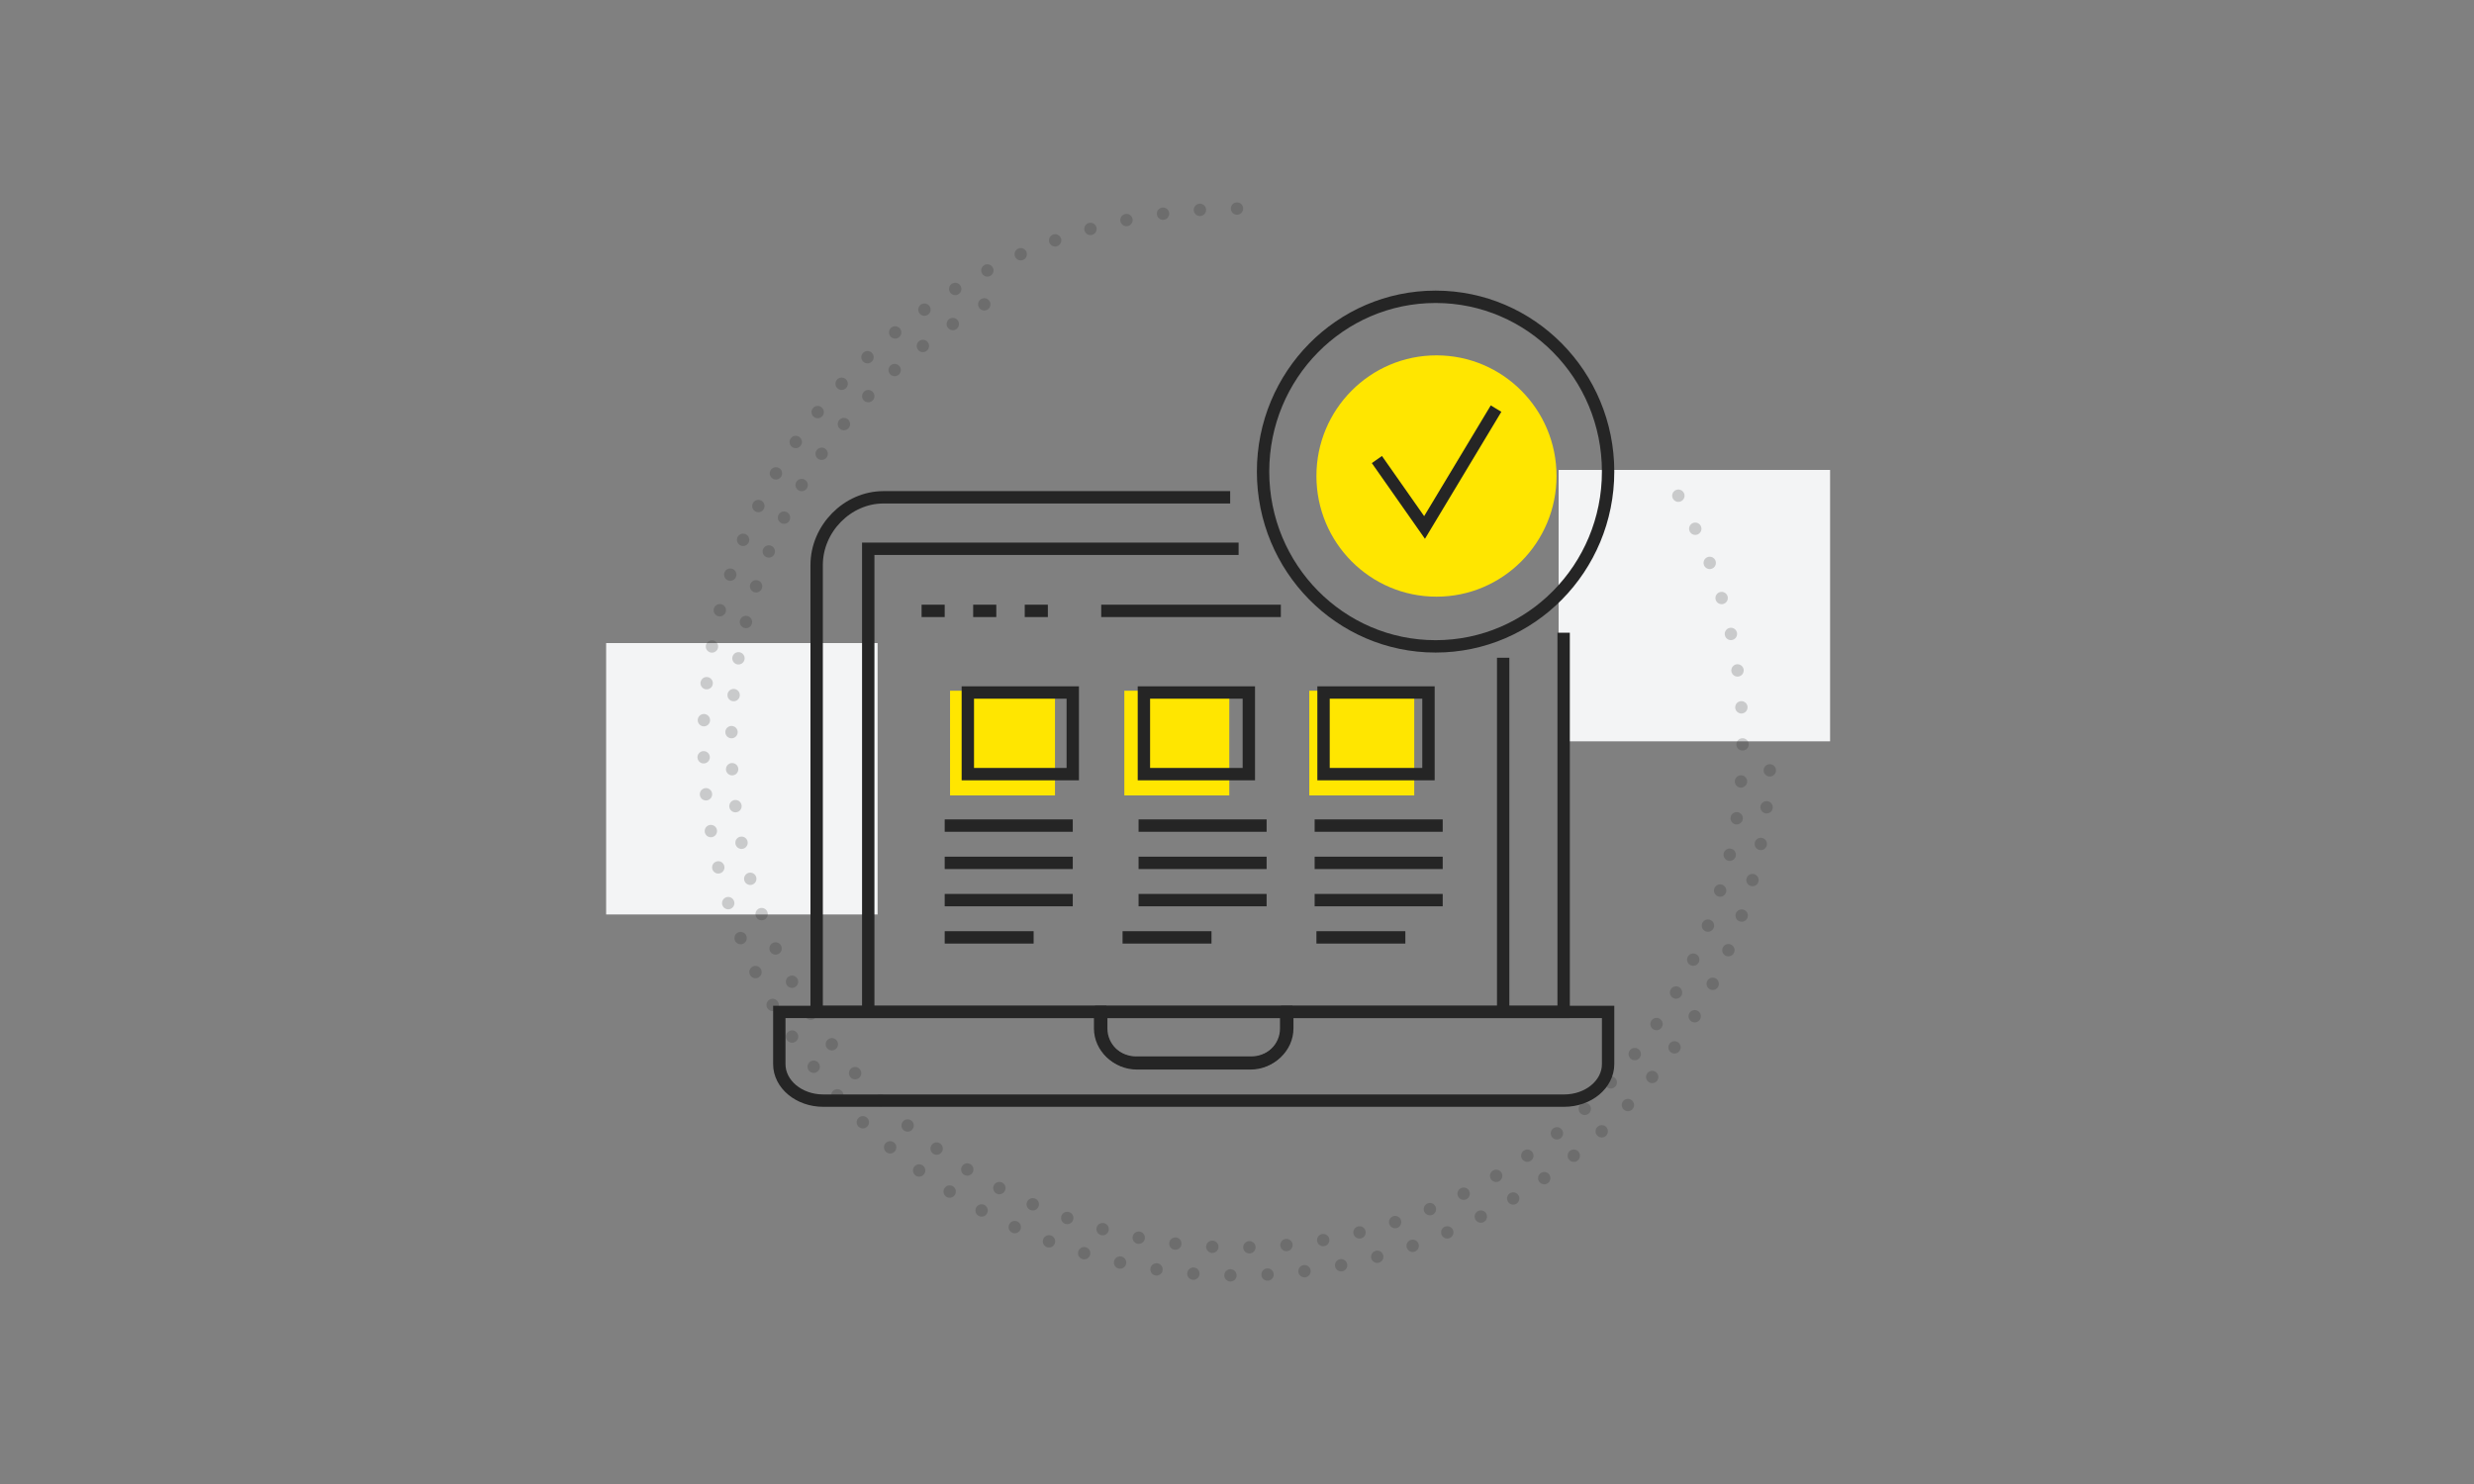 <svg xmlns="http://www.w3.org/2000/svg" xmlns:xlink="http://www.w3.org/1999/xlink" width="200px" height="120px" viewBox="0 0 200 120"><rect x="0" y="0" width="200" height="120" fill="#808080" stroke="none"/><title>Digital Transformation </title><g id="Digital-Transformation-" stroke="none" stroke-width="1" fill="none" fill-rule="evenodd"><g id="Rectangle-Copy-13" transform="translate(44, 4)"><rect fill="#F3F4F5" x="5" y="48" width="21.946" height="21.946"></rect><rect fill="#F3F4F5" x="82" y="34" width="21.946" height="21.946"></rect><g id="Group-3" opacity="0.2" stroke="#252525" stroke-dasharray="0,3" stroke-linecap="round"><path d="M56,96.865 C78.569,96.865 96.865,78.569 96.865,56 C96.865,33.431 78.569,15.135 56,15.135 C33.431,15.135 15.135,33.431 15.135,56" id="Path" transform="translate(56, 56) rotate(-210) translate(-56, -56) "></path><path d="M56,12.865 C32.177,12.865 12.865,32.177 12.865,56 C12.865,79.823 32.177,99.135 56,99.135 C79.823,99.135 99.135,79.823 99.135,56" id="Path"></path></g></g><g id="Oval" transform="translate(63, 24)"><ellipse fill="#FFE600" cx="53.126" cy="14.492" rx="9.705" ry="9.757"></ellipse><g id="Group-33"><path d="M63.406,27.164 L63.406,57.826 L3.019,57.826 L3.019,21.688 C3.019,18.741 5.508,16.214 8.411,16.214 L36.448,16.214" id="Stroke-1" stroke="#252525"></path><line x1="63.981" y1="26.976" x2="63.981" y2="26.976" id="Stroke-3" stroke="#252525"></line><path d="M41.064,57.826 L41.064,59.15 C41.064,60.683 39.753,61.926 38.138,61.926 L28.861,61.926 C27.246,61.926 25.935,60.683 25.935,59.15 L25.935,57.826 L0,57.826 L0,62.048 C0,63.679 1.593,65 3.556,65 L63.443,65 C65.407,65 67,63.679 67,62.048 L67,57.826 L41.064,57.826 Z" id="Stroke-5" stroke="#252525"></path><path d="M28.916,61.987 L38.084,61.987 C39.681,61.987 40.976,60.725 40.976,59.169 L40.976,57.826 L26.024,57.826 L26.024,59.169 C26.024,60.725 27.319,61.987 28.916,61.987 Z" id="Stroke-7" stroke="#252525"></path><path d="M58.517,29.187 L58.517,57.826 M7.189,57.826 L7.189,20.375 L37.13,20.375" id="Shape" stroke="#252525"></path><rect id="Rectangle" fill="#FFE600" x="13.803" y="31.854" width="8.483" height="8.466"></rect><rect id="Rectangle" fill="#FFE600" x="27.893" y="31.854" width="8.483" height="8.466"></rect><rect id="Rectangle" fill="#FFE600" x="42.845" y="31.854" width="8.483" height="8.466"></rect><polygon id="Stroke-11" stroke="#252525" points="15.24 38.598 23.723 38.598 23.723 31.998 15.24 31.998"></polygon><line x1="13.371" y1="42.759" x2="23.723" y2="42.759" id="Stroke-13" stroke="#252525"></line><line x1="13.371" y1="45.773" x2="23.723" y2="45.773" id="Stroke-14" stroke="#252525"></line><line x1="13.371" y1="48.786" x2="23.723" y2="48.786" id="Stroke-15" stroke="#252525"></line><line x1="13.371" y1="51.799" x2="20.56" y2="51.799" id="Stroke-16" stroke="#252525"></line><polygon id="Stroke-17" stroke="#252525" points="29.474 38.598 37.957 38.598 37.957 31.998 29.474 31.998"></polygon><line x1="29.043" y1="42.759" x2="39.395" y2="42.759" id="Stroke-18" stroke="#252525"></line><line x1="29.043" y1="45.773" x2="39.395" y2="45.773" id="Stroke-19" stroke="#252525"></line><line x1="29.043" y1="48.786" x2="39.395" y2="48.786" id="Stroke-20" stroke="#252525"></line><line x1="27.749" y1="51.799" x2="34.938" y2="51.799" id="Stroke-21" stroke="#252525"></line><polygon id="Stroke-22" stroke="#252525" points="43.996 38.598 52.479 38.598 52.479 31.998 43.996 31.998"></polygon><line x1="43.277" y1="42.759" x2="53.629" y2="42.759" id="Stroke-23" stroke="#252525"></line><line x1="43.277" y1="45.773" x2="53.629" y2="45.773" id="Stroke-24" stroke="#252525"></line><line x1="43.277" y1="48.786" x2="53.629" y2="48.786" id="Stroke-25" stroke="#252525"></line><line x1="43.421" y1="51.799" x2="50.609" y2="51.799" id="Stroke-26" stroke="#252525"></line><line x1="11.502" y1="25.397" x2="13.371" y2="25.397" id="Stroke-27" stroke="#252525"></line><line x1="15.672" y1="25.397" x2="17.541" y2="25.397" id="Stroke-28" stroke="#252525"></line><line x1="19.841" y1="25.397" x2="21.71" y2="25.397" id="Stroke-29" stroke="#252525"></line><line x1="26.024" y1="25.397" x2="40.545" y2="25.397" id="Stroke-30" stroke="#252525"></line><polyline id="Stroke-31" stroke="#252525" points="48.309 13.16 52.162 18.653 57.942 9.04"></polyline><path d="M67,14.134 C67,21.939 60.756,28.267 53.054,28.267 C45.351,28.267 39.107,21.939 39.107,14.134 C39.107,6.328 45.351,0 53.054,0 C60.756,0 67,6.328 67,14.134 Z" id="Stroke-32" stroke="#252525"></path></g></g></g></svg>